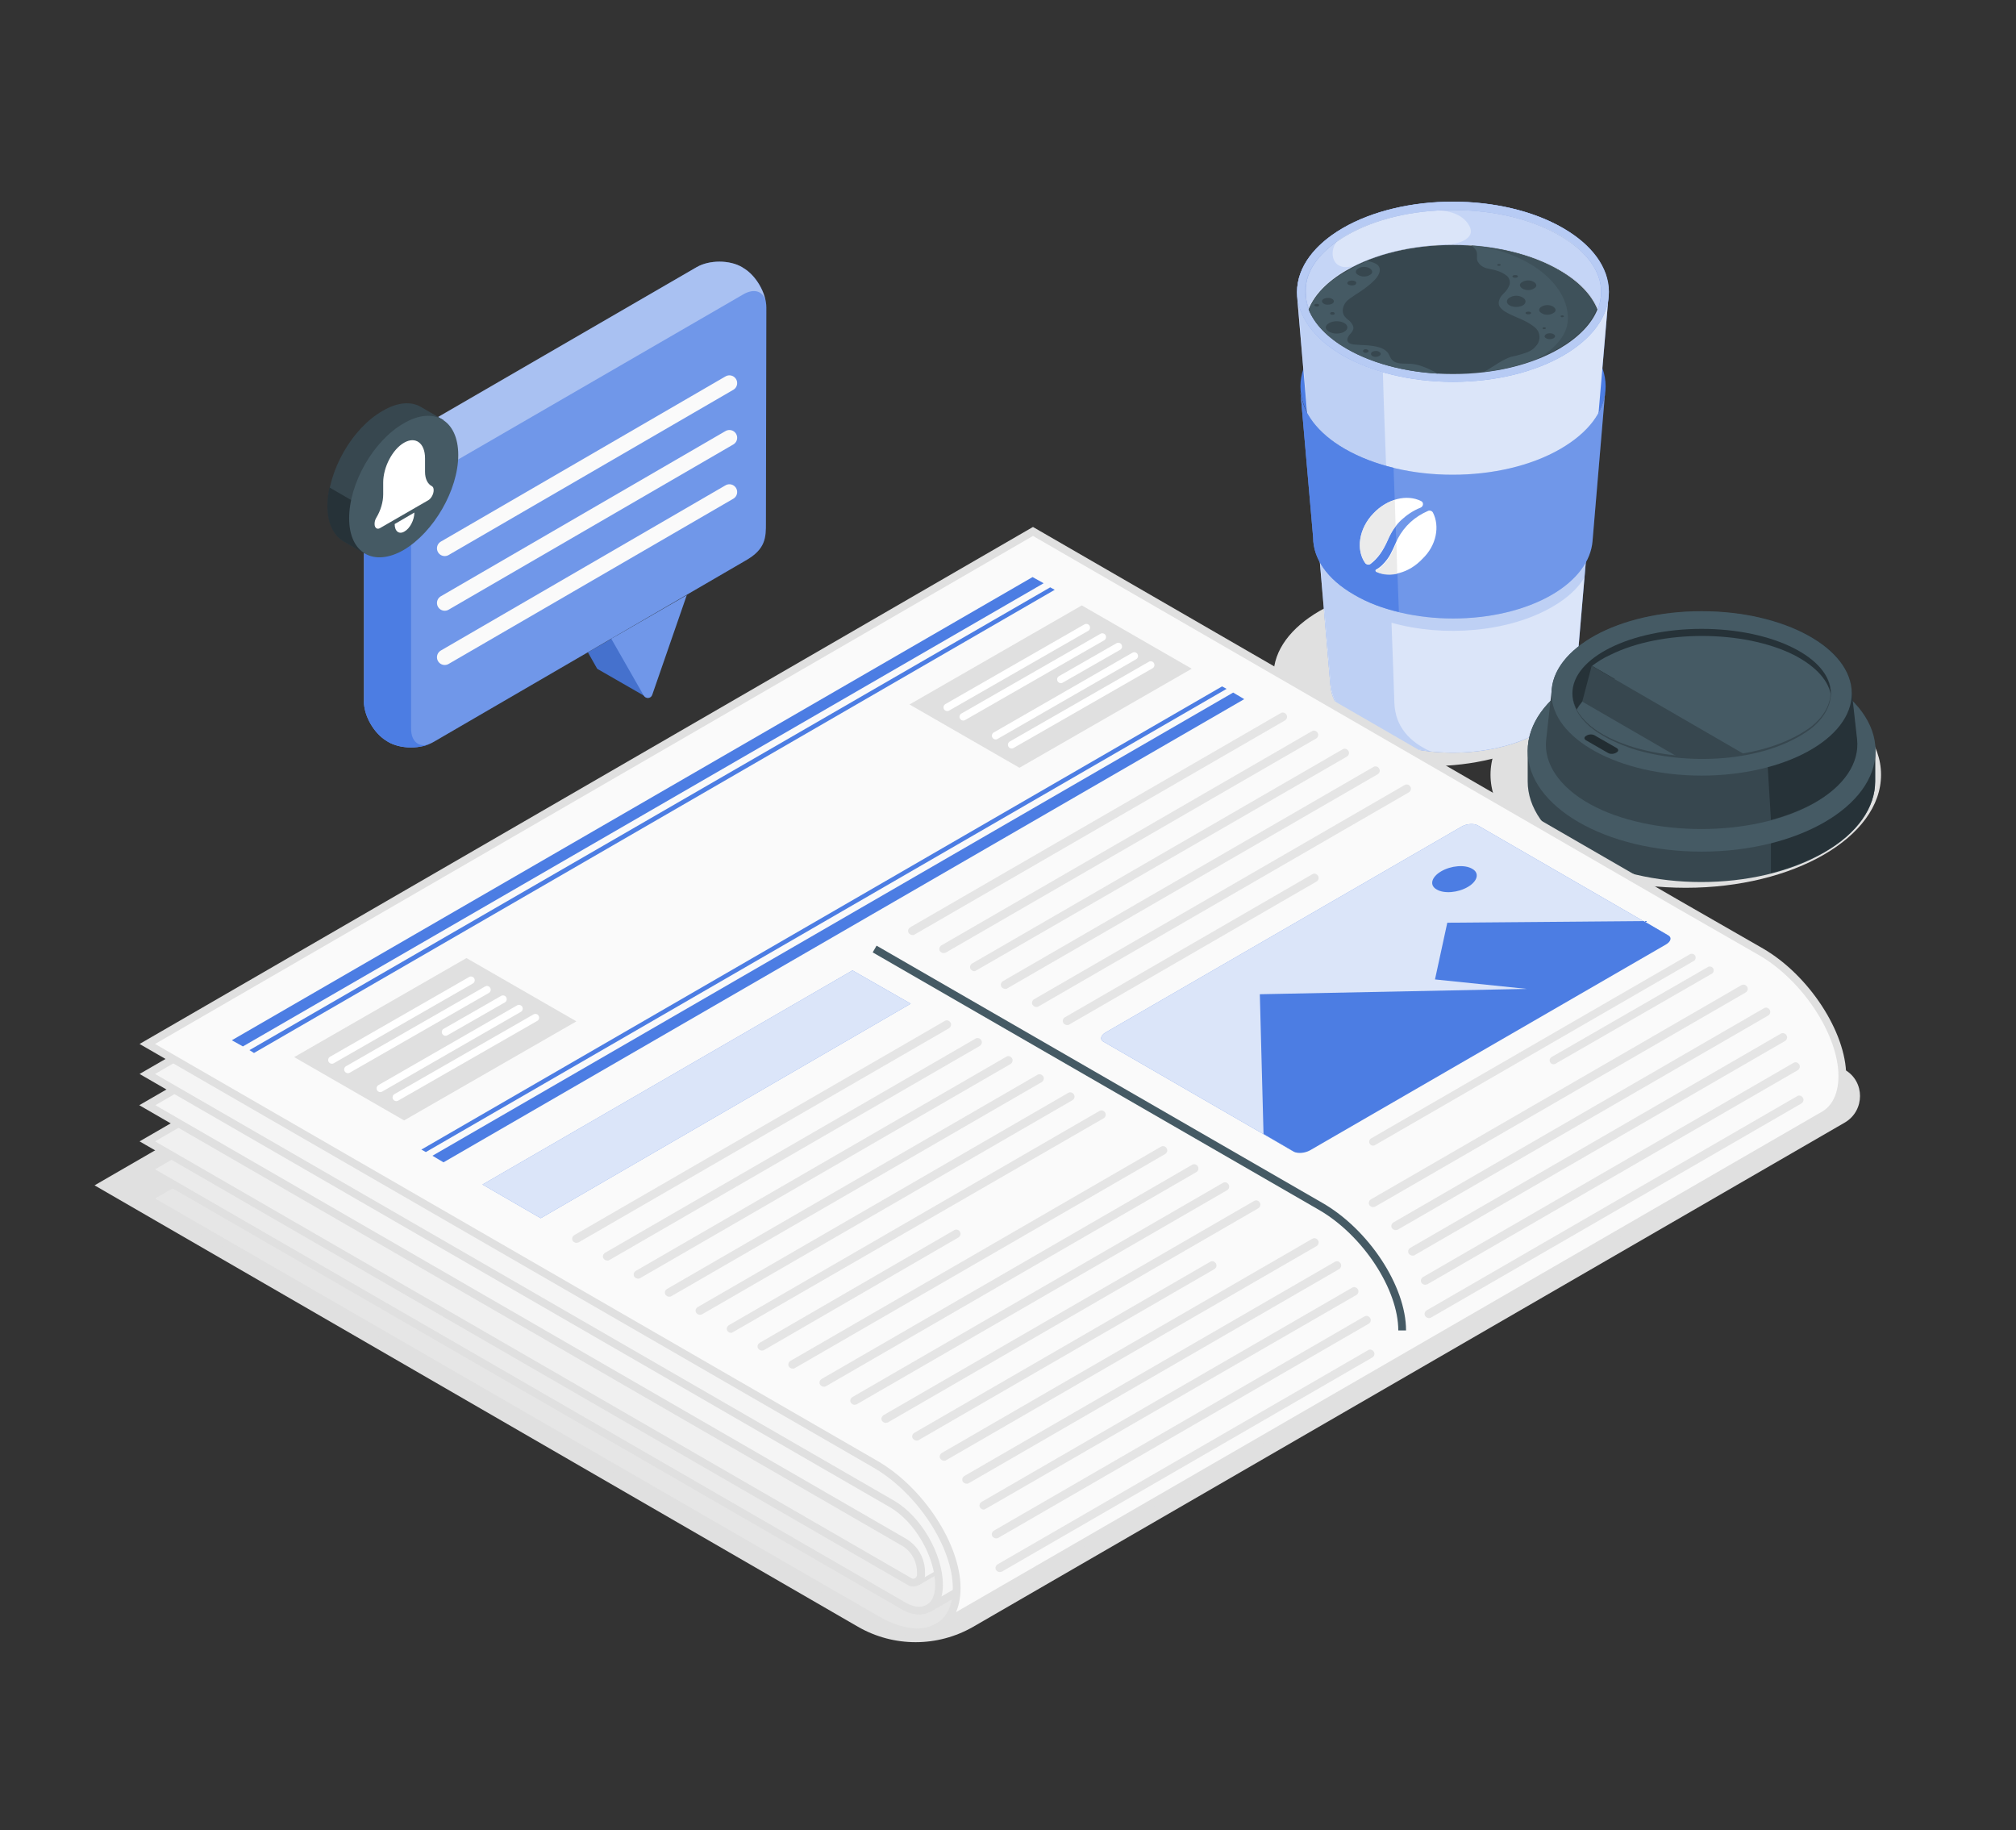<svg width="260" height="236" viewBox="0 0 260 236" fill="none" xmlns="http://www.w3.org/2000/svg">
<rect x="0" y="0" width="260" height="236" fill="#333333" stroke="none"/>
<path d="M184.453 98.792C195.614 98.792 204.662 93.548 204.662 87.08C204.662 80.611 195.614 75.367 184.453 75.367C173.291 75.367 164.243 80.611 164.243 87.08C164.243 93.548 173.291 98.792 184.453 98.792Z" fill="#E0E0E0"/>
<path d="M217.412 114.479C231.32 114.479 242.595 107.954 242.595 99.904C242.595 91.855 231.32 85.33 217.412 85.33C203.504 85.33 192.229 91.855 192.229 99.904C192.229 107.954 203.504 114.479 217.412 114.479Z" fill="#E0E0E0"/>
<path d="M237.939 144.741L125.517 209.769C120.914 212.419 115.253 212.419 110.651 209.769L12.195 152.849L137.949 80.137L237.939 137.957C240.531 139.441 240.531 143.204 237.939 144.741Z" fill="#E0E0E0"/>
<path d="M187.395 61.217C198.265 61.217 207.076 56.115 207.076 49.822C207.076 43.529 198.265 38.428 187.395 38.428C176.526 38.428 167.715 43.529 167.715 49.822C167.715 56.115 176.526 61.217 187.395 61.217Z" fill="#4C7DE3"/>
<path d="M201.573 29.418C193.743 24.861 180.993 24.861 173.164 29.418C168.984 31.856 167.027 35.089 167.291 38.269L171.576 88.352C171.735 90.525 173.269 92.698 176.179 94.393C182.369 97.944 192.368 97.944 198.558 94.393C201.468 92.698 203.002 90.578 203.16 88.352L207.446 38.269C207.71 35.089 205.753 31.856 201.573 29.418Z" fill="#4C7DE3"/>
<path opacity="0.8" d="M201.573 29.418C193.743 24.861 180.993 24.861 173.164 29.418C168.984 31.856 167.027 35.089 167.291 38.269L171.576 88.352C171.735 90.525 173.269 92.698 176.179 94.393C182.369 97.944 192.368 97.944 198.558 94.393C201.468 92.698 203.002 90.578 203.16 88.352L207.446 38.269C207.71 35.089 205.753 31.856 201.573 29.418Z" fill="white"/>
<path opacity="0.2" d="M167.344 38.27L171.629 88.352C171.735 89.465 172.158 90.525 172.899 91.532C173.692 92.539 174.75 93.493 176.232 94.341C178.56 95.719 181.469 96.514 184.485 96.885C181.893 95.719 179.935 93.758 179.829 90.631C179.776 88.564 179.618 84.748 179.459 80.297C186.178 82.204 194.537 81.516 200.145 78.283C202.102 77.17 203.53 75.845 204.377 74.414L206.017 55.123C205.065 56.713 203.53 58.197 201.308 59.469C195.224 62.966 186.178 63.708 178.824 61.694C178.718 58.621 178.454 52.208 178.348 48.021C176.496 47.491 174.75 46.749 173.216 45.848C169.513 43.728 167.555 41.025 167.344 38.27Z" fill="#4C7DE3"/>
<path d="M187.395 49.24C198.498 49.24 207.498 44.044 207.498 37.634C207.498 31.224 198.498 26.027 187.395 26.027C176.292 26.027 167.291 31.224 167.291 37.634C167.291 44.044 176.292 49.24 187.395 49.24Z" fill="#4C7DE3"/>
<path opacity="0.6" d="M187.395 49.24C198.498 49.24 207.498 44.044 207.498 37.634C207.498 31.224 198.498 26.027 187.395 26.027C176.292 26.027 167.291 31.224 167.291 37.634C167.291 44.044 176.292 49.24 187.395 49.24Z" fill="white"/>
<path d="M187.395 48.179C197.914 48.179 206.441 43.457 206.441 37.633C206.441 31.808 197.914 27.086 187.395 27.086C176.877 27.086 168.35 31.808 168.35 37.633C168.35 43.457 176.877 48.179 187.395 48.179Z" fill="#E0E0E0"/>
<path d="M207.023 50.406L205.383 69.803C205.171 72.294 203.425 74.785 200.145 76.693C193.109 80.774 181.682 80.774 174.645 76.693C171.101 74.626 169.355 71.976 169.355 69.326L167.715 50.512C167.979 53.215 169.884 55.865 173.429 57.879C181.1 62.331 193.585 62.331 201.256 57.879C204.907 55.759 206.811 53.109 207.023 50.406Z" fill="#4C7DE3"/>
<path opacity="0.2" d="M207.023 50.406L205.383 69.803C205.171 72.294 203.425 74.785 200.145 76.693C193.109 80.774 181.682 80.774 174.645 76.693C171.101 74.626 169.355 71.976 169.355 69.326L167.715 50.512C167.979 53.215 169.884 55.865 173.429 57.879C181.1 62.331 193.585 62.331 201.256 57.879C204.907 55.759 206.811 53.109 207.023 50.406Z" fill="white"/>
<path opacity="0.8" d="M179.724 60.316C177.449 59.786 175.28 58.938 173.429 57.878C169.884 55.812 167.979 53.162 167.715 50.512L169.355 69.326C169.355 71.976 171.101 74.679 174.645 76.692C176.338 77.7 178.296 78.442 180.412 78.918L179.724 60.316Z" fill="#4C7DE3"/>
<path d="M180.729 67.048C181.417 66.412 182.264 65.829 183.216 65.458C183.586 65.299 183.639 64.769 183.269 64.61C181.47 63.709 178.931 64.292 177.132 66.2C175.227 68.161 174.857 70.917 176.074 72.613C176.232 72.825 176.55 72.878 176.762 72.719C177.714 71.977 178.349 71.076 178.984 69.645C179.407 68.638 179.989 67.737 180.729 67.048ZM184.803 66.094C184.697 65.882 184.38 65.776 184.168 65.882C182.475 66.624 181.153 67.79 180.253 69.486C179.83 70.334 179.513 71.288 178.931 72.083C178.507 72.666 178.031 73.143 177.449 73.461C177.343 73.514 177.396 73.726 177.502 73.726C179.301 74.521 181.735 73.885 183.427 72.083C185.279 70.334 185.702 67.843 184.803 66.094Z" fill="white"/>
<path opacity="0.8" d="M176.762 72.666C177.714 71.924 178.349 71.023 178.984 69.592C179.248 69.009 179.565 68.373 179.989 67.896L179.883 64.451C178.931 64.769 177.925 65.352 177.132 66.2C175.227 68.161 174.857 70.917 176.074 72.613C176.232 72.772 176.55 72.825 176.762 72.666Z" fill="#E6E6E6"/>
<path opacity="0.8" d="M180.094 69.963C179.777 70.705 179.459 71.5 178.983 72.136C178.56 72.719 178.084 73.196 177.502 73.514C177.396 73.567 177.449 73.779 177.555 73.779C178.348 74.15 179.301 74.203 180.2 73.991L180.094 69.963Z" fill="#E6E6E6"/>
<path d="M173.64 30.372C177.291 28.252 182.158 27.086 187.395 27.086C192.633 27.086 197.5 28.252 201.151 30.372C204.589 32.386 206.494 34.93 206.494 37.633C206.494 38.374 206.335 39.169 206.071 39.858C205.33 38.003 203.637 36.255 201.203 34.824C197.553 32.704 192.686 31.538 187.448 31.538C182.211 31.538 177.343 32.704 173.693 34.824C171.207 36.255 169.567 38.003 168.826 39.858C168.508 39.116 168.403 38.374 168.403 37.633C168.297 34.93 170.201 32.386 173.64 30.372Z" fill="#4C7DE3"/>
<path opacity="0.8" d="M173.64 30.372C177.291 28.252 182.158 27.086 187.395 27.086C192.633 27.086 197.5 28.252 201.151 30.372C204.589 32.386 206.494 34.93 206.494 37.633C206.494 38.374 206.335 39.169 206.071 39.858C205.33 38.003 203.637 36.255 201.203 34.824C197.553 32.704 192.686 31.538 187.448 31.538C182.211 31.538 177.343 32.704 173.693 34.824C171.207 36.255 169.567 38.003 168.826 39.858C168.508 39.116 168.403 38.374 168.403 37.633C168.297 34.93 170.201 32.386 173.64 30.372Z" fill="white"/>
<path opacity="0.15" d="M187.395 27.086C192.58 27.086 197.5 28.252 201.15 30.372C204.589 32.386 206.494 34.93 206.494 37.633C206.494 38.374 206.335 39.169 206.07 39.858C205.33 38.003 203.637 36.255 201.203 34.824C197.553 32.704 192.686 31.538 187.448 31.538C187.131 31.538 186.813 31.538 186.496 31.538C187.765 31.538 190.411 30.902 189.511 29.153C188.559 27.351 186.231 27.033 184.485 27.139C185.385 27.139 186.39 27.086 187.395 27.086Z" fill="#4C7DE3"/>
<path opacity="0.15" d="M168.297 37.632C168.297 35.247 169.778 32.968 172.476 31.061C171.207 32.544 171.894 35.194 174.645 34.24C174.275 34.399 173.905 34.611 173.587 34.823C171.101 36.254 169.461 38.003 168.72 39.858C168.456 39.169 168.297 38.427 168.297 37.632Z" fill="#4C7DE3"/>
<path d="M173.641 34.876C177.291 32.756 182.158 31.59 187.396 31.59C192.633 31.59 197.501 32.756 201.151 34.876C203.638 36.307 205.278 38.056 206.018 39.91C205.278 41.765 203.585 43.514 201.151 44.945C197.501 47.065 192.633 48.231 187.396 48.231C182.158 48.231 177.291 47.065 173.641 44.945C171.154 43.514 169.514 41.765 168.773 39.91C169.514 38.056 171.154 36.307 173.641 34.876Z" fill="#37474F"/>
<path d="M189.724 31.643C189.988 31.802 190.2 32.014 190.358 32.279C190.623 32.703 190.358 33.285 190.57 33.709C190.782 34.081 191.152 34.452 191.787 34.61C192.475 34.769 193.48 34.875 194.326 35.564C194.538 35.723 194.644 35.935 194.697 36.2C194.802 36.571 194.591 36.995 194.379 37.313C194.168 37.631 193.85 37.896 193.586 38.214C193.374 38.532 193.215 38.956 193.321 39.327C193.427 39.698 193.744 39.91 194.009 40.122C195.173 40.864 196.601 41.182 197.712 42.03C198.03 42.242 198.347 42.56 198.453 42.931C198.665 43.514 198.506 44.203 198.083 44.627C197.871 44.892 197.501 45.316 196.337 45.634C195.913 45.74 195.543 45.899 195.12 45.952C193.903 46.217 192.475 47.383 191.364 47.966C195.014 47.542 198.4 46.482 201.045 44.892C203.532 43.461 205.172 41.712 205.912 39.857C205.172 38.002 203.479 36.253 201.045 34.822C198.03 33.074 194.062 31.961 189.724 31.643ZM201.31 40.705C201.416 40.652 201.521 40.652 201.627 40.705C201.733 40.758 201.733 40.811 201.627 40.864C201.521 40.917 201.416 40.917 201.31 40.864C201.257 40.811 201.257 40.758 201.31 40.705ZM199.405 43.09C199.67 42.931 200.093 42.931 200.357 43.09C200.622 43.249 200.622 43.461 200.357 43.62C200.093 43.779 199.67 43.779 199.405 43.62C199.141 43.514 199.141 43.249 199.405 43.09ZM198.982 42.242C199.088 42.189 199.194 42.189 199.299 42.242C199.405 42.295 199.405 42.348 199.299 42.401C199.194 42.454 199.088 42.454 198.982 42.401C198.929 42.401 198.929 42.295 198.982 42.242ZM198.823 39.539C199.246 39.274 199.881 39.274 200.305 39.539C200.728 39.804 200.728 40.175 200.305 40.387C199.881 40.652 199.246 40.652 198.823 40.387C198.4 40.175 198.4 39.751 198.823 39.539ZM195.649 35.776C195.49 35.829 195.279 35.829 195.173 35.776C195.014 35.723 195.014 35.564 195.173 35.511C195.332 35.458 195.543 35.458 195.649 35.511C195.808 35.564 195.808 35.67 195.649 35.776ZM196.337 37.207C195.913 36.942 195.913 36.571 196.337 36.359C196.76 36.094 197.395 36.094 197.818 36.359C198.241 36.624 198.241 36.995 197.818 37.207C197.448 37.472 196.76 37.472 196.337 37.207ZM196.866 40.228C197.024 40.175 197.236 40.175 197.342 40.228C197.501 40.281 197.501 40.44 197.342 40.493C197.183 40.546 196.972 40.546 196.866 40.493C196.707 40.44 196.707 40.281 196.866 40.228ZM196.39 38.373C196.866 38.638 196.866 39.115 196.39 39.38C195.913 39.645 195.173 39.645 194.697 39.38C194.221 39.115 194.221 38.638 194.697 38.373C195.173 38.055 195.913 38.055 196.39 38.373ZM193.162 34.081C193.268 34.028 193.374 34.028 193.48 34.081C193.586 34.133 193.586 34.187 193.48 34.239C193.374 34.292 193.268 34.292 193.162 34.239C193.057 34.239 193.057 34.133 193.162 34.081Z" fill="#455A64"/>
<path d="M168.773 39.912C169.514 41.767 171.207 43.516 173.641 44.947C176.815 46.802 180.994 47.915 185.438 48.179C185.28 48.074 185.121 48.021 184.962 47.915C184.01 47.438 182.952 46.961 181.894 46.908C181.047 46.855 180.042 47.014 179.513 46.378C179.249 46.113 179.196 45.689 178.931 45.424C178.667 45.106 178.243 44.894 177.873 44.788C176.815 44.47 175.651 44.523 174.54 44.417C174.223 44.364 173.905 44.258 173.799 43.993C173.694 43.728 173.852 43.41 174.064 43.145C174.276 42.933 174.487 42.668 174.54 42.403C174.593 42.032 174.328 41.661 174.064 41.396C173.746 41.131 173.429 40.919 173.27 40.548C173.059 40.071 173.217 39.435 173.535 39.011C173.852 38.587 174.381 38.322 174.805 38.004C175.651 37.474 176.498 36.891 177.238 36.149C177.714 35.672 178.19 34.93 177.82 34.347C177.661 34.082 177.397 33.976 177.132 33.87C176.868 33.764 176.656 33.711 176.392 33.658C175.439 34.029 174.54 34.453 173.694 34.983C171.154 36.308 169.514 38.057 168.773 39.912ZM175.175 34.612C175.598 34.347 176.233 34.347 176.656 34.612C177.079 34.877 177.079 35.248 176.656 35.46C176.233 35.725 175.598 35.725 175.175 35.46C174.752 35.248 174.752 34.877 175.175 34.612ZM173.958 36.255C174.17 36.149 174.54 36.149 174.752 36.255C174.963 36.361 174.963 36.573 174.752 36.732C174.54 36.838 174.17 36.838 173.958 36.732C173.694 36.626 173.694 36.414 173.958 36.255ZM176.974 45.371C177.238 45.212 177.661 45.212 177.873 45.371C178.138 45.53 178.138 45.742 177.873 45.901C177.609 46.06 177.185 46.06 176.974 45.901C176.762 45.742 176.762 45.53 176.974 45.371ZM175.863 45.106C176.021 45 176.233 45 176.392 45.106C176.55 45.212 176.55 45.318 176.392 45.424C176.233 45.53 176.021 45.53 175.863 45.424C175.757 45.318 175.757 45.212 175.863 45.106ZM172.054 40.548C171.948 40.601 171.736 40.601 171.63 40.548C171.524 40.495 171.524 40.389 171.63 40.283C171.736 40.23 171.948 40.23 172.054 40.283C172.159 40.389 172.159 40.495 172.054 40.548ZM171.419 41.661C171.948 41.343 172.847 41.343 173.376 41.661C173.905 41.979 173.905 42.456 173.376 42.774C172.847 43.092 171.948 43.092 171.419 42.774C170.837 42.456 170.837 41.979 171.419 41.661ZM170.731 38.534C171.048 38.375 171.524 38.375 171.789 38.534C172.106 38.693 172.106 39.011 171.789 39.17C171.472 39.329 170.995 39.329 170.731 39.17C170.413 38.958 170.413 38.693 170.731 38.534ZM169.62 39.223C169.726 39.17 169.937 39.17 170.043 39.223C170.149 39.276 170.149 39.382 170.043 39.488C169.937 39.541 169.726 39.541 169.62 39.488C169.461 39.382 169.461 39.276 169.62 39.223Z" fill="#455A64"/>
<path opacity="0.1" d="M190.041 31.697C194.22 32.015 198.083 33.128 201.098 34.877C203.585 36.308 205.225 38.057 205.965 39.912C205.225 41.767 203.532 43.516 201.098 44.947C200.199 45.477 199.193 45.954 198.135 46.378C200.146 45.212 202.156 43.463 202.209 41.131C202.262 36.414 196.654 32.386 190.041 31.697Z" fill="black"/>
<path d="M203.584 87.663C212.366 82.576 226.544 82.576 235.273 87.663C239.665 90.207 241.834 93.493 241.834 96.832C241.834 97.468 241.834 100.118 241.834 100.807C241.834 104.093 239.612 107.432 235.273 109.922C226.491 115.01 212.313 115.01 203.584 109.922C199.193 107.379 197.023 104.093 197.023 100.754C197.023 100.118 197.023 97.521 197.023 96.832C197.023 93.493 199.193 90.154 203.584 87.663Z" fill="#37474F"/>
<path d="M228.396 84.908C230.882 85.544 233.263 86.445 235.273 87.611C239.664 90.155 241.833 93.441 241.833 96.78C241.833 97.416 241.833 100.066 241.833 100.754C241.833 104.04 239.611 107.379 235.273 109.87C233.21 111.036 230.882 111.937 228.396 112.573V84.908Z" fill="#263238"/>
<path d="M219.455 109.816C231.844 109.816 241.887 104.003 241.887 96.832C241.887 89.661 231.844 83.848 219.455 83.848C207.066 83.848 197.023 89.661 197.023 96.832C197.023 104.003 207.066 109.816 219.455 109.816Z" fill="#455A64"/>
<path d="M199.404 95.402L200.145 88.777C200.409 86.286 202.314 83.848 205.753 81.94C213.318 77.806 225.539 77.806 233.104 81.94C236.596 83.848 238.448 86.286 238.712 88.777L239.453 95.402C239.77 98.37 237.866 101.443 233.686 103.722C225.962 107.962 212.842 107.962 205.118 103.722C200.991 101.443 199.087 98.37 199.404 95.402Z" fill="#37474F"/>
<path d="M233.157 81.886C236.649 83.794 238.501 86.232 238.765 88.723L239.506 95.348C239.823 98.316 237.919 101.389 233.739 103.668C232.152 104.516 230.353 105.205 228.396 105.735L227.92 97.839L227.021 79.607C229.242 80.137 231.306 80.932 233.157 81.886Z" fill="#263238"/>
<path d="M219.455 100.012C230.149 100.012 238.818 95.266 238.818 89.412C238.818 83.558 230.149 78.812 219.455 78.812C208.761 78.812 200.092 83.558 200.092 89.412C200.092 95.266 208.761 100.012 219.455 100.012Z" fill="#455A64"/>
<path d="M219.455 97.733C228.659 97.733 236.12 94.008 236.12 89.412C236.12 84.817 228.659 81.092 219.455 81.092C210.251 81.092 202.79 84.817 202.79 89.412C202.79 94.008 210.251 97.733 219.455 97.733Z" fill="#263238"/>
<path d="M207.657 87.823C214.165 84.59 224.746 84.59 231.253 87.823C233.422 88.883 234.85 90.208 235.591 91.533C234.85 92.911 233.422 94.183 231.253 95.243C224.746 98.476 214.165 98.476 207.657 95.243C205.488 94.183 204.06 92.858 203.319 91.533C204.06 90.208 205.488 88.883 207.657 87.823Z" fill="#455A64"/>
<path d="M205.329 85.861L225.01 97.256C227.285 96.832 229.454 96.196 231.305 95.295C234.321 93.811 235.961 91.85 236.172 89.889C235.961 87.928 234.321 85.967 231.305 84.43C224.798 81.198 214.217 81.198 207.71 84.43C206.758 84.855 205.964 85.385 205.329 85.861Z" fill="#455A64"/>
<path d="M204.06 90.472L216.333 97.574C219.19 97.839 222.206 97.733 224.957 97.256L205.276 85.861L204.06 90.472Z" fill="#37474F"/>
<path opacity="0.5" d="M204.536 95.454L207.393 97.097C207.657 97.256 208.133 97.256 208.451 97.044C208.768 96.885 208.768 96.62 208.504 96.461L205.647 94.818C205.382 94.659 204.906 94.659 204.589 94.871C204.271 95.03 204.271 95.295 204.536 95.454Z" fill="black"/>
<path d="M202.79 89.889C203.425 93.493 207.393 95.295 210.514 96.302C217.392 98.422 227.391 98.104 233.369 93.864C235.591 92.221 236.966 89.624 235.432 87.027C237.019 89.624 235.697 92.327 233.475 94.023C227.496 98.422 217.286 98.74 210.408 96.514C207.287 95.401 203.319 93.546 202.79 89.889Z" fill="#37474F"/>
<path d="M102.907 202.985C102.907 202.985 107.456 205.635 113.117 208.868C116.239 210.669 119.043 210.934 120.894 209.822L235.168 143.787C233.316 144.846 230.512 144.634 227.338 142.833C221.677 139.6 217.128 136.95 217.128 136.95L133.168 88.457L19 154.545L102.907 202.985Z" fill="#E6E6E6" stroke="#E0E0E0" stroke-miterlimit="10"/>
<path d="M230.724 140.977L133.221 84.746L19 150.781L116.503 207.065C117.773 207.807 118.884 207.86 119.73 207.383L233.951 141.295C233.105 141.772 231.941 141.719 230.724 140.977Z" fill="#EBEBEB" stroke="#E0E0E0" stroke-miterlimit="10"/>
<path d="M231.571 137.85L133.221 81.09L19 147.178L117.297 203.938C117.614 204.15 117.984 204.097 118.302 203.938L232.576 137.85C232.258 138.009 231.888 138.062 231.571 137.85Z" fill="#F0F0F0" stroke="#E0E0E0" stroke-miterlimit="10"/>
<path d="M118.302 203.938C118.566 203.779 118.778 203.461 118.778 203.09V202.719C118.778 201.129 117.932 199.645 116.556 198.85L19 142.514L133.221 76.426L230.83 132.762C232.205 133.557 233.052 135.041 233.052 136.631V137.002C233.052 137.373 232.84 137.691 232.576 137.85" fill="#F5F5F5"/>
<path d="M118.302 203.938C118.566 203.779 118.778 203.461 118.778 203.09V202.719C118.778 201.129 117.932 199.645 116.556 198.85L19 142.514L133.221 76.426L230.83 132.762C232.205 133.557 233.052 135.041 233.052 136.631V137.002C233.052 137.373 232.84 137.691 232.576 137.85" stroke="#E0E0E0" stroke-width="1.04" stroke-miterlimit="10"/>
<path d="M229.243 127.834L133.221 72.398L19 138.486L115.022 193.922C118.355 195.83 121.106 200.547 121.106 204.415C121.106 205.899 120.577 206.906 119.783 207.383L234.004 141.295C234.851 140.818 235.38 139.811 235.38 138.327C235.274 134.512 232.576 129.742 229.243 127.834Z" fill="#F5F5F5" stroke="#E0E0E0" stroke-miterlimit="10"/>
<path d="M227.127 122.746L216.599 116.704L133.221 68.529L19 134.617L112.853 188.781C118.672 192.12 123.381 199.327 123.381 204.786C123.381 207.224 122.481 208.973 120.947 209.821L235.221 143.786C236.702 142.938 237.602 141.189 237.602 138.751C237.602 133.292 232.893 126.085 227.127 122.746Z" fill="#FAFAFA" stroke="#E0E0E0" stroke-miterlimit="10"/>
<path d="M142.585 133.134L188.506 106.582C189.141 106.211 190.093 106.158 190.569 106.423L215.064 120.574C215.54 120.839 215.435 121.369 214.747 121.74L168.826 148.292C168.191 148.663 167.239 148.716 166.762 148.451L142.268 134.3C141.844 134.035 141.95 133.505 142.585 133.134Z" fill="#4C7DE3"/>
<path opacity="0.8" d="M142.585 133.134L188.506 106.582C189.141 106.211 190.093 106.158 190.569 106.423L215.064 120.574C215.54 120.839 215.435 121.369 214.747 121.74L168.826 148.292C168.191 148.663 167.239 148.716 166.762 148.451L142.268 134.3C141.844 134.035 141.95 133.505 142.585 133.134Z" fill="white"/>
<path d="M186.655 118.983L185.068 126.297L196.918 127.516L162.478 128.205L162.954 146.224L166.869 148.503C167.345 148.768 168.244 148.715 168.932 148.344L214.853 121.792C215.488 121.421 215.647 120.891 215.17 120.626L211.996 118.771L186.655 118.983Z" fill="#4C7DE3"/>
<path d="M185.861 112.359C187.131 111.617 188.93 111.458 189.882 112.041C190.834 112.571 190.57 113.631 189.3 114.373C188.03 115.115 186.232 115.274 185.279 114.691C184.327 114.161 184.592 113.101 185.861 112.359Z" fill="#4C7DE3"/>
<path d="M160.468 90.153L57.198 149.881L55.77 149.033L159.039 89.305L160.468 90.153Z" fill="#4C7DE3"/>
<path d="M158.192 88.828L54.923 148.556L54.341 148.238L157.611 88.51L158.192 88.828Z" fill="#4C7DE3"/>
<path d="M29.898 134.14L133.168 74.412L134.597 75.207L31.327 134.935L29.898 134.14Z" fill="#4C7DE3"/>
<path d="M32.173 135.412L135.443 75.736L136.025 76.054L32.755 135.783L32.173 135.412Z" fill="#4C7DE3"/>
<path d="M139.517 78.068L117.297 90.841L131.475 99.002L153.695 86.23L139.517 78.068Z" fill="#E0E0E0"/>
<path d="M122.164 91.211L140.099 80.93" stroke="white" stroke-width="0.966" stroke-miterlimit="10" stroke-linecap="round"/>
<path d="M124.228 92.43L142.162 82.148" stroke="white" stroke-width="0.966" stroke-miterlimit="10" stroke-linecap="round"/>
<path d="M136.818 87.607L144.225 83.367" stroke="white" stroke-width="0.966" stroke-miterlimit="10" stroke-linecap="round"/>
<path d="M128.406 94.868L146.288 84.586" stroke="white" stroke-width="0.966" stroke-miterlimit="10" stroke-linecap="round"/>
<path d="M130.47 96.034L148.404 85.752" stroke="white" stroke-width="0.966" stroke-miterlimit="10" stroke-linecap="round"/>
<path d="M60.159 123.541L37.94 136.313L52.118 144.475L74.338 131.703L60.159 123.541Z" fill="#E0E0E0"/>
<path d="M42.807 136.684L60.741 126.402" stroke="white" stroke-width="0.966" stroke-miterlimit="10" stroke-linecap="round"/>
<path d="M44.87 137.903L62.805 127.621" stroke="white" stroke-width="0.966" stroke-miterlimit="10" stroke-linecap="round"/>
<path d="M57.461 133.08L64.868 128.84" stroke="white" stroke-width="0.966" stroke-miterlimit="10" stroke-linecap="round"/>
<path d="M49.049 140.34L66.931 130.059" stroke="white" stroke-width="0.966" stroke-miterlimit="10" stroke-linecap="round"/>
<path d="M51.112 141.506L69.047 131.225" stroke="white" stroke-width="0.966" stroke-miterlimit="10" stroke-linecap="round"/>
<path d="M117.456 129.424L69.736 157.088L62.224 152.743L109.944 125.131L117.456 129.424Z" fill="#4C7DE3"/>
<path opacity="0.8" d="M117.456 129.424L69.736 157.088L62.224 152.743L109.944 125.131L117.456 129.424Z" fill="white"/>
<g opacity="0.8">
<path d="M74.338 160.268C74.179 160.268 73.968 160.162 73.862 160.003C73.703 159.738 73.809 159.42 74.073 159.261L121.846 131.649C122.111 131.49 122.428 131.596 122.587 131.861C122.745 132.126 122.64 132.444 122.375 132.603L74.602 160.215C74.496 160.215 74.391 160.268 74.338 160.268Z" fill="#E0E0E0"/>
</g>
<g opacity="0.8">
<path d="M78.306 162.547C78.147 162.547 77.935 162.441 77.829 162.282C77.671 162.017 77.777 161.699 78.041 161.54L125.814 133.928C126.078 133.769 126.396 133.875 126.555 134.14C126.713 134.405 126.607 134.723 126.343 134.882L78.57 162.494C78.464 162.547 78.411 162.547 78.306 162.547Z" fill="#E0E0E0"/>
</g>
<g opacity="0.8">
<path d="M82.273 164.879C82.115 164.879 81.903 164.773 81.797 164.614C81.638 164.349 81.744 164.031 82.009 163.872L129.782 136.26C130.046 136.101 130.364 136.207 130.522 136.472C130.681 136.737 130.575 137.055 130.311 137.214L82.538 164.826C82.485 164.879 82.379 164.879 82.273 164.879Z" fill="#E0E0E0"/>
</g>
<g opacity="0.8">
<path d="M86.294 167.211C86.135 167.211 85.924 167.105 85.818 166.946C85.659 166.681 85.765 166.363 86.029 166.204L133.802 138.592C134.067 138.433 134.384 138.539 134.543 138.804C134.702 139.069 134.596 139.387 134.331 139.546L86.558 167.158C86.453 167.211 86.4 167.211 86.294 167.211Z" fill="#E0E0E0"/>
</g>
<g opacity="0.8">
<path d="M90.262 169.543C90.103 169.543 89.891 169.437 89.785 169.278C89.627 169.013 89.733 168.695 89.997 168.536L137.77 140.924C138.034 140.765 138.352 140.871 138.511 141.136C138.669 141.401 138.564 141.719 138.299 141.878L90.526 169.49C90.473 169.49 90.368 169.543 90.262 169.543Z" fill="#E0E0E0"/>
</g>
<g opacity="0.8">
<path d="M94.283 171.875C94.124 171.875 93.913 171.769 93.807 171.61C93.648 171.345 93.754 171.027 94.019 170.868L141.791 143.256C142.056 143.097 142.373 143.203 142.532 143.468C142.691 143.733 142.585 144.051 142.32 144.21L94.548 171.769C94.442 171.822 94.336 171.875 94.283 171.875Z" fill="#E0E0E0"/>
</g>
<g opacity="0.8">
<path d="M98.251 174.154C98.092 174.154 97.881 174.048 97.775 173.889C97.616 173.624 97.722 173.306 97.986 173.147L123.063 158.625C123.328 158.466 123.645 158.572 123.804 158.837C123.963 159.102 123.857 159.42 123.592 159.579L98.515 174.101C98.41 174.154 98.357 174.154 98.251 174.154Z" fill="#E0E0E0"/>
</g>
<g opacity="0.8">
<path d="M102.219 176.484C102.06 176.484 101.848 176.378 101.743 176.219C101.584 175.954 101.69 175.636 101.954 175.477L149.727 147.866C149.991 147.707 150.309 147.813 150.468 148.078C150.626 148.343 150.521 148.661 150.256 148.82L102.483 176.431C102.43 176.484 102.324 176.484 102.219 176.484Z" fill="#E0E0E0"/>
</g>
<g opacity="0.8">
<path d="M106.239 178.816C106.08 178.816 105.869 178.71 105.763 178.551C105.604 178.286 105.71 177.968 105.975 177.809L153.747 150.198C154.012 150.039 154.329 150.145 154.488 150.41C154.647 150.675 154.541 150.993 154.277 151.152L106.504 178.763C106.398 178.816 106.345 178.816 106.239 178.816Z" fill="#E0E0E0"/>
</g>
<g opacity="0.8">
<path d="M110.207 181.148C110.048 181.148 109.837 181.042 109.731 180.884C109.572 180.619 109.678 180.301 109.942 180.142L157.715 152.53C157.98 152.371 158.297 152.477 158.456 152.742C158.615 153.007 158.509 153.325 158.244 153.484L110.471 181.095C110.419 181.095 110.313 181.148 110.207 181.148Z" fill="#E0E0E0"/>
</g>
<g opacity="0.8">
<path d="M114.227 183.481C114.069 183.481 113.857 183.375 113.751 183.216C113.593 182.951 113.698 182.633 113.963 182.474L161.736 154.862C162 154.703 162.318 154.809 162.476 155.074C162.635 155.339 162.529 155.657 162.265 155.816L114.492 183.428C114.386 183.428 114.28 183.481 114.227 183.481Z" fill="#E0E0E0"/>
</g>
<g opacity="0.8">
<path d="M118.195 185.76C118.037 185.76 117.825 185.654 117.719 185.495C117.56 185.23 117.666 184.912 117.931 184.753L156.075 162.706C156.339 162.547 156.657 162.653 156.816 162.918C156.974 163.183 156.868 163.501 156.604 163.66L118.46 185.707C118.407 185.76 118.301 185.76 118.195 185.76Z" fill="#E0E0E0"/>
</g>
<g opacity="0.8">
<path d="M121.74 188.356C121.581 188.356 121.37 188.25 121.264 188.091C121.105 187.826 121.211 187.508 121.476 187.349L169.248 159.737C169.513 159.578 169.83 159.684 169.989 159.949C170.148 160.214 170.042 160.532 169.778 160.691L122.005 188.303C121.952 188.356 121.846 188.356 121.74 188.356Z" fill="#E0E0E0"/>
</g>
<g opacity="0.8">
<path d="M124.65 191.324C124.492 191.324 124.28 191.218 124.174 191.059C124.015 190.794 124.121 190.476 124.386 190.317L172.159 162.706C172.423 162.547 172.741 162.653 172.899 162.918C173.058 163.183 172.952 163.501 172.688 163.66L124.915 191.271C124.809 191.324 124.703 191.324 124.65 191.324Z" fill="#E0E0E0"/>
</g>
<g opacity="0.8">
<path d="M126.872 194.664C126.713 194.664 126.502 194.558 126.396 194.399C126.237 194.134 126.343 193.816 126.607 193.657L174.38 166.045C174.645 165.886 174.962 165.992 175.121 166.257C175.28 166.522 175.174 166.84 174.909 166.999L127.137 194.558C127.031 194.611 126.925 194.664 126.872 194.664Z" fill="#E0E0E0"/>
</g>
<g opacity="0.8">
<path d="M128.459 198.373C128.3 198.373 128.089 198.267 127.983 198.108C127.824 197.843 127.93 197.525 128.194 197.366L175.967 169.754C176.232 169.595 176.549 169.701 176.708 169.966C176.867 170.231 176.761 170.549 176.496 170.708L128.723 198.32C128.618 198.373 128.565 198.373 128.459 198.373Z" fill="#E0E0E0"/>
</g>
<g opacity="0.8">
<path d="M128.935 202.719C128.777 202.719 128.565 202.613 128.459 202.454C128.301 202.189 128.406 201.871 128.671 201.712L176.444 174.1C176.708 173.941 177.026 174.047 177.184 174.312C177.343 174.577 177.237 174.895 176.973 175.054L129.2 202.666C129.147 202.666 129.041 202.719 128.935 202.719Z" fill="#E0E0E0"/>
</g>
<g opacity="0.8">
<path d="M117.667 120.572C117.508 120.572 117.297 120.466 117.191 120.307C117.032 120.042 117.138 119.724 117.402 119.565L165.175 91.954C165.44 91.795 165.757 91.901 165.916 92.166C166.075 92.431 165.969 92.749 165.704 92.908L117.931 120.519C117.879 120.572 117.773 120.572 117.667 120.572Z" fill="#E0E0E0"/>
</g>
<g opacity="0.8">
<path d="M121.687 122.904C121.529 122.904 121.317 122.798 121.211 122.639C121.053 122.374 121.158 122.056 121.423 121.897L169.196 94.286C169.46 94.127 169.778 94.233 169.936 94.498C170.095 94.763 169.989 95.081 169.725 95.24L121.952 122.851C121.846 122.851 121.74 122.904 121.687 122.904Z" fill="#E0E0E0"/>
</g>
<g opacity="0.8">
<path d="M125.655 125.236C125.496 125.236 125.285 125.13 125.179 124.971C125.02 124.706 125.126 124.388 125.391 124.229L173.164 96.618C173.428 96.459 173.745 96.565 173.904 96.83C174.063 97.095 173.957 97.413 173.693 97.572L125.92 125.13C125.814 125.183 125.761 125.236 125.655 125.236Z" fill="#E0E0E0"/>
</g>
<g opacity="0.8">
<path d="M129.623 127.516C129.464 127.516 129.253 127.41 129.147 127.251C128.988 126.986 129.094 126.668 129.358 126.509L177.131 98.897C177.396 98.738 177.713 98.844 177.872 99.109C178.031 99.374 177.925 99.692 177.66 99.851L129.888 127.463C129.835 127.516 129.729 127.516 129.623 127.516Z" fill="#E0E0E0"/>
</g>
<g opacity="0.8">
<path d="M133.644 129.848C133.486 129.848 133.274 129.742 133.168 129.583C133.01 129.318 133.115 129 133.38 128.841L181.153 101.229C181.417 101.07 181.735 101.176 181.893 101.441C182.052 101.706 181.946 102.024 181.682 102.183L133.909 129.795C133.803 129.848 133.697 129.848 133.644 129.848Z" fill="#E0E0E0"/>
</g>
<g opacity="0.8">
<path d="M137.612 132.179C137.454 132.179 137.242 132.073 137.136 131.914C136.977 131.649 137.083 131.331 137.348 131.172L169.249 112.729C169.514 112.57 169.831 112.676 169.99 112.941C170.149 113.206 170.043 113.524 169.778 113.683L137.877 132.126C137.824 132.179 137.718 132.179 137.612 132.179Z" fill="#E0E0E0"/>
</g>
<path opacity="0.8" d="M218.186 123.486L177.079 147.229" stroke="#E0E0E0" stroke-miterlimit="10" stroke-linecap="round" stroke-linejoin="round"/>
<path opacity="0.8" d="M220.513 125.129L200.356 136.735" stroke="#E0E0E0" stroke-miterlimit="10" stroke-linecap="round" stroke-linejoin="round"/>
<g opacity="0.8">
<path d="M177.079 155.656C176.92 155.656 176.709 155.55 176.603 155.391C176.444 155.126 176.55 154.808 176.815 154.649L224.587 127.038C224.852 126.879 225.169 126.985 225.328 127.25C225.487 127.515 225.381 127.833 225.116 127.992L177.344 155.603C177.238 155.603 177.185 155.656 177.079 155.656Z" fill="#E0E0E0"/>
</g>
<g opacity="0.8">
<path d="M179.988 158.625C179.829 158.625 179.618 158.519 179.512 158.36C179.353 158.095 179.459 157.777 179.724 157.618L227.497 130.006C227.761 129.847 228.078 129.953 228.237 130.218C228.396 130.483 228.29 130.801 228.026 130.96L180.253 158.572C180.147 158.572 180.041 158.625 179.988 158.625Z" fill="#E0E0E0"/>
</g>
<g opacity="0.8">
<path d="M182.157 161.91C181.998 161.91 181.787 161.804 181.681 161.645C181.522 161.38 181.628 161.062 181.893 160.903L229.665 133.291C229.93 133.133 230.247 133.239 230.406 133.503C230.565 133.768 230.459 134.086 230.194 134.245L182.422 161.857C182.369 161.91 182.263 161.91 182.157 161.91Z" fill="#E0E0E0"/>
</g>
<g opacity="0.8">
<path d="M183.798 165.674C183.639 165.674 183.427 165.568 183.322 165.409C183.163 165.144 183.269 164.826 183.533 164.667L231.306 137.055C231.571 136.896 231.888 137.002 232.047 137.267C232.205 137.532 232.1 137.85 231.835 138.009L184.062 165.621C183.957 165.621 183.851 165.674 183.798 165.674Z" fill="#E0E0E0"/>
</g>
<g opacity="0.8">
<path d="M184.273 169.965C184.115 169.965 183.903 169.859 183.797 169.7C183.639 169.435 183.744 169.117 184.009 168.958L231.782 141.346C232.046 141.187 232.364 141.293 232.522 141.558C232.681 141.823 232.575 142.141 232.311 142.3L184.538 169.912C184.432 169.965 184.379 169.965 184.273 169.965Z" fill="#E0E0E0"/>
</g>
<path d="M180.835 171.557C180.835 166.045 176.127 158.89 170.307 155.551L112.8 122.375" stroke="#455A64" stroke-miterlimit="10"/>
<path d="M83.279 89.836L77.195 86.338C77.089 86.285 76.983 86.232 76.93 86.073L75.819 84.112L79.417 82.045L79.311 82.363L83.279 89.836Z" fill="#4C7DE3"/>
<path opacity="0.1" d="M83.279 89.836L77.195 86.338C77.089 86.285 76.983 86.232 76.93 86.073L75.819 84.112L79.417 82.045L79.311 82.363L83.279 89.836Z" fill="black"/>
<path d="M78.835 82.364L83.014 89.677C83.279 90.154 83.967 90.102 84.125 89.572L88.569 76.746L78.835 82.364Z" fill="#4C7DE3"/>
<path opacity="0.2" d="M78.835 82.364L83.014 89.677C83.279 90.154 83.967 90.102 84.125 89.572L88.569 76.746L78.835 82.364Z" fill="white"/>
<path d="M98.833 39.648C98.833 37.793 97.51 35.514 95.87 34.56L95.712 34.454C94.072 33.5 91.479 33.5 89.839 34.454L49.896 57.614C48.256 58.568 46.934 60.846 46.934 62.702V90.472C46.934 92.327 48.256 94.606 49.896 95.56L50.055 95.666C51.695 96.62 54.287 96.62 55.927 95.666L96.135 72.294C98.78 70.81 98.78 69.273 98.78 67.418L98.833 39.648Z" fill="#4C7DE3"/>
<path opacity="0.2" d="M98.833 39.648C98.833 37.793 97.51 35.514 95.87 34.56L95.712 34.454C94.072 33.5 91.479 33.5 89.839 34.454L49.896 57.614C48.256 58.568 46.934 60.846 46.934 62.702V90.472C46.934 92.327 48.256 94.606 49.896 95.56L50.055 95.666C51.695 96.62 54.287 96.62 55.927 95.666L96.135 72.294C98.78 70.81 98.78 69.273 98.78 67.418L98.833 39.648Z" fill="white"/>
<path d="M46.934 90.473C46.934 92.328 48.256 94.606 49.896 95.561L50.055 95.666C51.536 96.514 53.811 96.62 55.451 95.931C54.076 96.461 53.018 95.666 53.018 93.971V66.2C53.018 65.246 53.335 64.239 53.864 63.285L47.833 59.787C47.304 60.688 46.986 61.748 46.986 62.702V90.473H46.934Z" fill="#4C7DE3"/>
<path opacity="0.4" d="M98.727 38.8C98.41 37.528 97.246 37.157 95.871 37.952L55.875 61.111C55.081 61.589 54.34 62.383 53.811 63.284L47.78 59.787C48.309 58.833 49.05 58.038 49.844 57.614L89.839 34.454C91.479 33.5 94.125 33.5 95.712 34.454L95.871 34.56C97.246 35.355 98.41 37.157 98.727 38.8Z" fill="white"/>
<path d="M57.196 54.168L54.287 52.472C53.017 51.73 51.271 51.837 49.314 53.002C45.399 55.228 42.277 60.74 42.277 65.245C42.277 67.471 43.071 69.061 44.341 69.803L46.986 71.34L47.621 70.28C48.256 70.121 48.943 69.909 49.631 69.485C53.546 67.259 56.667 61.747 56.667 57.242C56.667 56.553 56.562 55.97 56.456 55.44L57.196 54.168Z" fill="#37474F"/>
<path d="M42.489 62.859C42.33 63.654 42.225 64.449 42.225 65.244C42.225 67.47 43.018 69.06 44.288 69.802L46.933 71.339L47.568 70.279C48.203 70.12 48.891 69.908 49.578 69.484C50.266 69.113 50.901 68.636 51.483 68.053L42.489 62.859Z" fill="#263238"/>
<path d="M52.065 54.593C48.15 56.819 45.028 62.331 45.028 66.835C45.028 71.34 48.203 73.142 52.065 70.916C55.927 68.637 59.101 63.179 59.101 58.674C59.101 54.169 55.927 52.314 52.065 54.593Z" fill="#455A64"/>
<path d="M54.816 60.845V59.096C54.816 57.136 53.599 56.235 52.118 57.083C50.636 57.931 49.42 60.209 49.42 62.223V63.76C49.42 64.714 49.102 65.827 48.52 66.781C48.361 67.046 48.309 67.311 48.309 67.576C48.309 68.053 48.626 68.318 48.996 68.106L55.239 64.502C55.609 64.29 55.927 63.707 55.927 63.23C55.927 62.965 55.874 62.806 55.715 62.7C55.186 62.435 54.816 61.799 54.816 60.845Z" fill="white"/>
<path d="M53.44 66.092C53.44 67.046 52.858 68.159 52.17 68.53C51.482 68.954 50.9 68.53 50.9 67.576L53.44 66.092Z" fill="white"/>
<path d="M57.355 70.705L94.071 49.4" stroke="#FAFAFA" stroke-width="2" stroke-miterlimit="10" stroke-linecap="round"/>
<path d="M57.355 77.754L94.071 56.449" stroke="#FAFAFA" stroke-width="2" stroke-miterlimit="10" stroke-linecap="round"/>
<path d="M57.355 84.75L94.071 63.445" stroke="#FAFAFA" stroke-width="2" stroke-miterlimit="10" stroke-linecap="round"/>
</svg>
